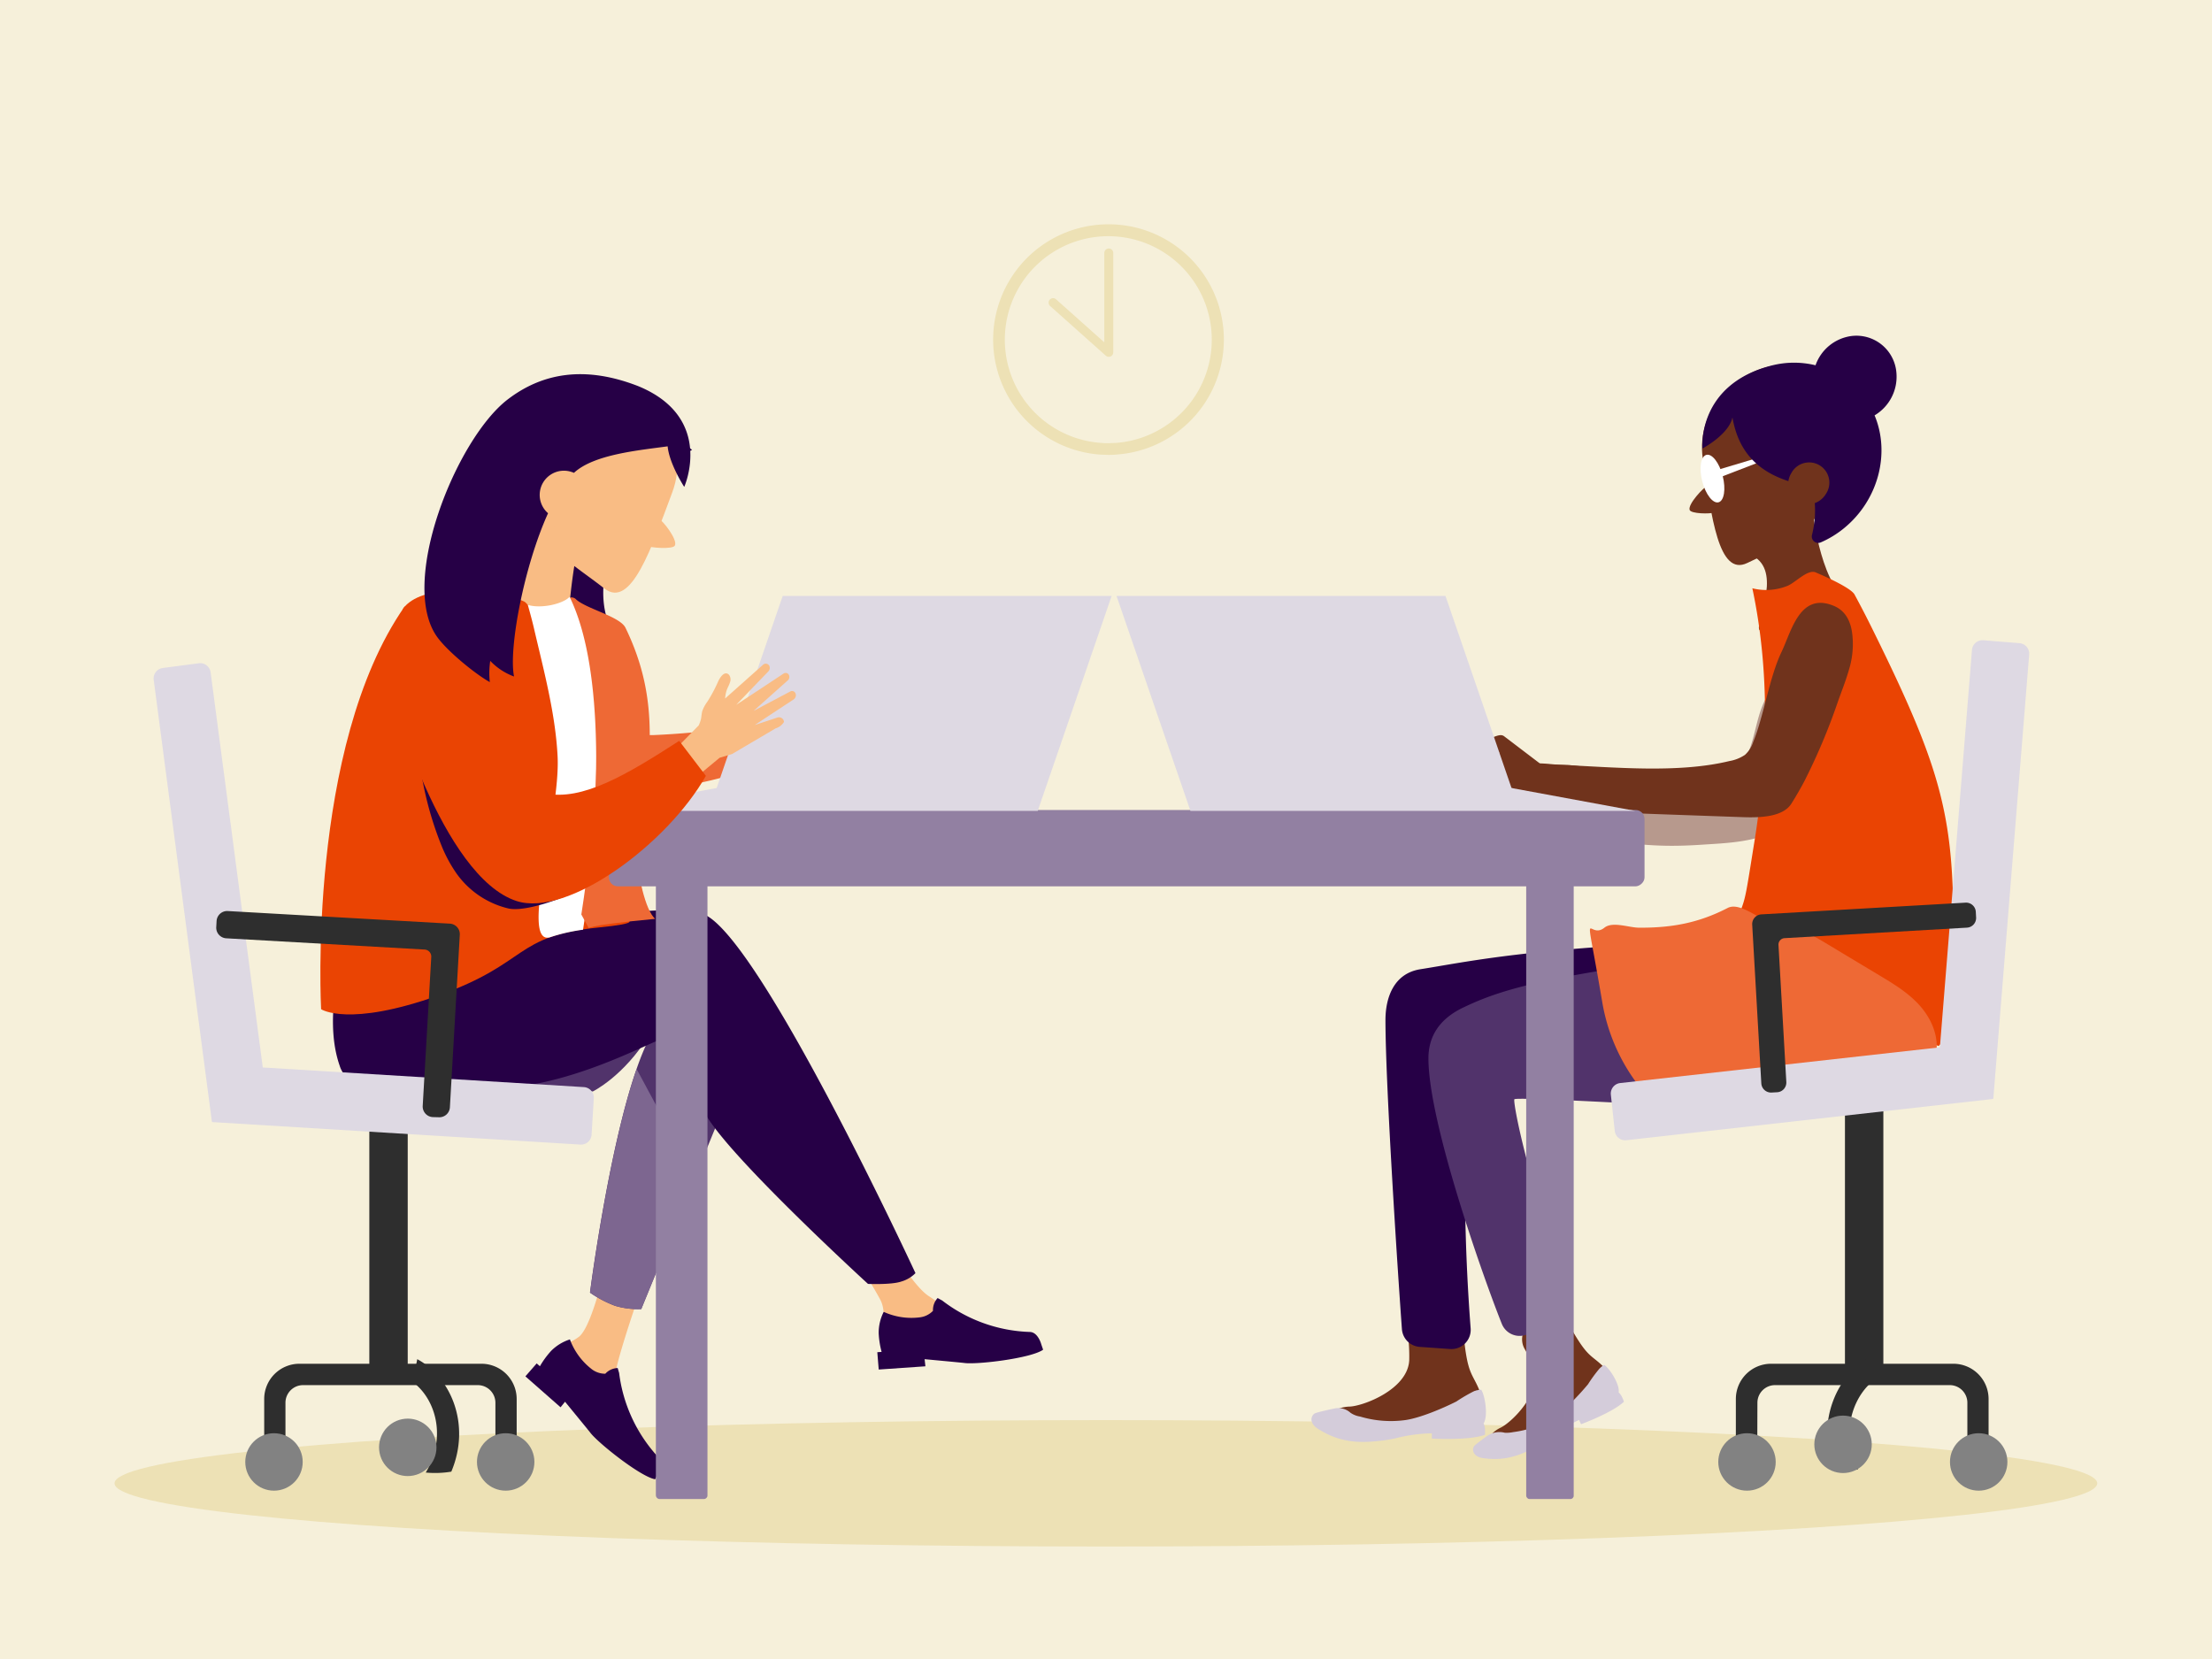 <svg id="Layer_1" data-name="Layer 1" xmlns="http://www.w3.org/2000/svg" viewBox="0 0 590 442.5">
  <rect x="0" y="0" width="590" height="442.5" fill="#333333" stroke="none"/>
  <defs>
    <style>
      .cls-1 {
        fill: #ede1b5;
      }

      .cls-2 {
        fill: #f6f0da;
      }

      .cls-19, .cls-3 {
        fill: #2e2e2e;
      }

      .cls-11, .cls-12, .cls-14, .cls-18, .cls-20, .cls-3 {
        fill-rule: evenodd;
      }

      .cls-4 {
        fill: #f9bc84;
      }

      .cls-5 {
        fill: #ee6935;
      }

      .cls-18, .cls-6 {
        fill: #51336b;
      }

      .cls-12, .cls-7 {
        fill: #260046;
      }

      .cls-8 {
        fill: #7d6690;
      }

      .cls-11, .cls-9 {
        fill: #ea4403;
      }

      .cls-10, .cls-17 {
        fill: #fff;
      }

      .cls-13, .cls-14 {
        fill: #b7998d;
      }

      .cls-15 {
        fill: #70331c;
      }

      .cls-16 {
        fill: #d4ccda;
      }

      .cls-17 {
        stroke: #fff;
        stroke-miterlimit: 10;
        stroke-width: 1.1px;
      }

      .cls-20, .cls-23 {
        fill: #ded9e3;
      }

      .cls-21 {
        fill: #828282;
      }

      .cls-22 {
        fill: #9280a2;
      }

      .cls-24, .cls-25 {
        fill: none;
      }

      .cls-25 {
        stroke: #ede1b5;
        stroke-linecap: round;
        stroke-linejoin: round;
        stroke-width: 2.39px;
      }
    </style>
  </defs>
  <ellipse class="cls-1" cx="294.97" cy="396.92" rx="264.42" ry="16.86"/>
  <g>
    <rect class="cls-2" width="590" height="442.5"/>
    <ellipse class="cls-1" cx="294.97" cy="395.64" rx="264.42" ry="16.86"/>
  </g>
  <g>
    <path class="cls-3" d="M109.38,368.14a18.5,18.5,0,0,0,1.91-5.61c8.84,4.71,14.43,17.27,9.09,30a26.66,26.66,0,0,1-6.82.24C119.6,382.62,115.64,372.08,109.38,368.14Z"/>
    <g>
      <path class="cls-4" d="M228.23,196.61l-6.38-.34L234,193.71a1.35,1.35,0,0,0,1.06-1.16,1,1,0,0,0-1.14-1.14l-11,1.22,11.41-4.22a1.24,1.24,0,0,0,.83-1.49,1,1,0,0,0-1.19-.63l-6.21,1.33-8.54,1.81,11.19-5.13a1.34,1.34,0,0,0,.83-1.39,1.06,1.06,0,0,0-1.44-.81l-12.7,4.67a8.25,8.25,0,0,1,1.25-2c.49-.55,1.09-1,1.54-1.6a2,2,0,0,0,.48-2c-.68-1.55-2.52-.2-3.33.6a38.65,38.65,0,0,1-4.72,4,9.43,9.43,0,0,0-2.09,1.78c-.45.58-.72,1.26-1.13,1.87a8.47,8.47,0,0,1-1.19,1.36c-3.67,1.65-7.23,3.25-7.7,3.43l2.85,8.91,6.89-2.26,3.44.32,13.33-2.12a4,4,0,0,0,2.68-.77A1.32,1.32,0,0,0,228.23,196.61Z"/>
      <path class="cls-5" d="M165.69,193.32c2.88-6-10.84,2.31-6.8-2.56l2.3-2.78c5.11-6.18,11.56-17.87,1.43-23.43-8.13-4.47-15.75,4-20.47,9.07-8.08,8.7,7,7.35,1.9,18-1.59,3.33-3.49,5.59-2.4,9.38,1.26,4.39,5.26,8,9.37,9.63,5.81,2.37,12.36,2,18.57,1.09,6.65-.92,13.29-2,19.82-3.53,3.28-.78,6.54-1.68,9.74-2.75,1.57-.52,3.12-1.08,4.67-1.68a34.26,34.26,0,0,0,3.9-1.29c-1.71-3.26-3.25-6.63-4.68-10-.19-.43-3,.91-3.58,1-1.68.3-3.37.53-5.06.77-3.29.45-6.6.83-9.91,1.14s-6.8.54-10.21.69c-.88,0-9.63-.1-9.71.2A17.66,17.66,0,0,1,165.69,193.32Z"/>
    </g>
    <g>
      <path class="cls-6" d="M173.12,276.12c-6.78,11-15,15-15,15l-33.6-1.09S178.29,267.75,173.12,276.12Z"/>
      <path class="cls-4" d="M145.7,362.32a2,2,0,0,0-.61,2.51h0c.73,2.24,3.13,4.55,6,7,.36.31.69.59,1,.85l.21.21c.06.05-.7.82-.64.87,2.78,2.74,1.68,3.31,6.66,8.84,5.68,6.3,9.65,5,10.76,4.51.93-.42-.84-3.55-2.8-7.06l-.29-.51-.78-1.42c-2.3-4.22-1.79-5.5-1-12,.67-5.28,9.21-29.36,9.21-29.36l-11.2-2.3s-4,19.26-7.84,22.12c-2.05,1.53-3.71,1.82-5.27,3.28-.32.3-.26.15-.38.23A13.63,13.63,0,0,0,145.7,362.32Z"/>
      <path class="cls-4" d="M235.54,357.66c.58,3.5,5.55,3.08,11.13,1.9s4.21.4,12.12-.22,11-2.23,11.24-3.4-3.64-1.52-7.8-2.14l-1.57-.24c-4.69-.74-8.62-5.14-12.82-7.78-4-2.49-9.72-12.33-9.72-12.33l-10.83.51s5.39,8.79,7.46,12.61c1.22,2.24,1.06,5.15.82,7.39A13.89,13.89,0,0,0,235.54,357.66Z"/>
      <path class="cls-6" d="M196.36,287.25l-11,26.85-14.33,35.06a21.28,21.28,0,0,1-7-.87,30.22,30.22,0,0,1-6.67-3.51s4.89-38,12.42-59.63c1.93-5.56,4-10,6.29-12.52C187.11,260.46,196.36,287.25,196.36,287.25Z"/>
      <path class="cls-7" d="M187.49,243.77c-6.55-2.35-25.51-.22-44.58,2.88L139.15,240l-40.84-4.52S83.84,265,90.62,284.31a6.93,6.93,0,0,0,6.78,4.89l.59,0,32.28,1c20.37.65,43.55-12.61,46.51-13.1,4.84-.81,6.45,8.88,10.94,19.14s43.8,46.21,43.8,46.21,6.21.27,8.81-.61a8.74,8.74,0,0,0,3.85-2.26S202.25,249.06,187.49,243.77Z"/>
      <path class="cls-8" d="M185.39,314.1l-14.33,35.06a21.28,21.28,0,0,1-7-.87,30.22,30.22,0,0,1-6.67-3.51s4.89-38,12.42-59.63Z"/>
    </g>
    <g>
      <path class="cls-7" d="M168.65,135a44.87,44.87,0,0,1,15.94-15,18.94,18.94,0,0,0-1.66-1.25c-10-6.6-24.62-2-32.77,10.29s-6.68,27.59,3.27,34.19a18.08,18.08,0,0,0,8.9,2.94C159.14,158.25,161.32,146,168.65,135Z"/>
      <path class="cls-4" d="M148.51,126.51c-6.18-2-5.8,7.16-9.34,18.33-2.63,8.32-11.11,10.74-9.43,15.73.57,1.71,21.66,9.53,21.77,6.11a158.35,158.35,0,0,1,1.78-16.4S154.69,128.46,148.51,126.51Z"/>
      <g>
        <path class="cls-4" d="M179.31,131.33c-5.61,15-11,31.13-18.07,25.66-11.92-9.26-20-11.9-14.1-28,5.11-14,9.19-26.32,18.08-25.66S184.51,117.4,179.31,131.33Z"/>
        <ellipse class="cls-4" cx="158.86" cy="122.3" rx="20.97" ry="22.4" transform="translate(-40.58 101.86) rotate(-31.74)"/>
        <path class="cls-4" d="M180,145.53c.83-1.58-3.19-6.64-4.23-7.13s-4.54,6.65-3.38,7.19S179.45,146.56,180,145.53Z"/>
      </g>
    </g>
    <path class="cls-9" d="M111.54,163.45c-19.28,35.5-20.31,47.8-21.6,94.81a12.39,12.39,0,0,0,.36,4.12,12.65,12.65,0,0,0,2.75,4.23L155,247c-6.27-22.93-4.76-10.68-7.16-34.33a216,216,0,0,1-.16-44.9Z"/>
    <path class="cls-9" d="M164.52,166.59c-6.39-3.18-12.92,8.72-12.09,5.11a49.42,49.42,0,0,1,1.84-6.19l-12.4-3.37c-.88-.24-1.3-1.28-2.07-1.7a11.83,11.83,0,0,0-3.45-1,58.22,58.22,0,0,0-7.1-.45c-2.3-.12-4.62-.05-6.93,0s-4.53.22-6.78.41l-2.05.17a2.52,2.52,0,0,0-.73.07c-1,.67-2.35-.1-1.8,1a2.42,2.42,0,0,0,.69.74c10.71,8.92,1.69,27.39-2.23,40.71-2,6.7-3.83,13.45-5.45,20.24-.16-.26-.31-.49-.45-.7.78,1.18-3.29,10-3.82,11.61-.7,2.14-1.41,4.26-2,6.4l73.05,1.41C161.14,194.79,164.52,166.59,164.52,166.59Z"/>
    <path class="cls-9" d="M85.65,269.18s7.21,4.92,31.41-3.71,19.83-15.82,42.59-18.08-8.57-3.45-8.57-3.45l-57.83,16Z"/>
    <g>
      <path class="cls-5" d="M170.65,225.44c2.45-22.05,5.9-38-3.82-58-1.46-3-10.43-5.05-13.17-7.56a1.69,1.69,0,0,0-1.92-.38c.07.22.14.44.22.66,9.48,27.82,6.31,34.21,5.07,63.64C156.61,233.89,169.91,232,170.65,225.44Z"/>
      <path class="cls-10" d="M151.93,159.19c-1.79,1.92-7.65,3.24-11.15,2.15,0,0,1.1,3.88,1.63,6.2,2.61,11.24,5.76,22.81,6.32,34.32.75,15.52-10.09,50-2.15,48.18a48.22,48.22,0,0,1,8.93-2.06S165.43,186.7,151.93,159.19Z"/>
    </g>
    <path class="cls-9" d="M107.35,162.61s1.94-3.82,9.59-4.71,6.62,5.93,6.62,5.93l-7.75,3.72Z"/>
    <path class="cls-5" d="M167.74,209.92s1.62,30.28,7,35.16c-19.78,1.9-17.63,2.6-17.63,2.6l-2.05-3.76s4.13-25.9,4-42C164.82,199.15,167.74,209.92,167.74,209.92Z"/>
    <path class="cls-11" d="M107.92,161.78l19.62,1.65s11.34,27.45,10.85,38.84-11.63,41.06-9.37,52.4L85.65,269.18S81.82,199.2,107.92,161.78Z"/>
    <path class="cls-12" d="M112.08,172.43c-3.68,11.41-1.66,24.74.77,36.48a90.56,90.56,0,0,0,5,16.86,37.47,37.47,0,0,0,3.86,7.13,23.67,23.67,0,0,0,13.93,9.42c5.6,1.23,20.33-4.77,24.84-8.32-2.45-1.77-14.32.1-16.38-2.12-6.38-6.86-10.52-15.49-13.92-24.22s-6.16-17.73-10.29-26.14a25.17,25.17,0,0,0-4.27-6.6Z"/>
    <path class="cls-7" d="M170.25,103c-14.46-5.64-25.75-3.41-34.83,3.54-13.77,10.54-29.34,49.27-18.67,63.55,2.89,3.86,10,9.67,13.9,11.85a22,22,0,0,1,.11-5.67,16.58,16.58,0,0,0,6.35,4.17c-1.49-7.22,2.54-29.15,9.07-43.55a6.46,6.46,0,0,1,6.55-10.91c.12,0,.23.1.35.15,5.3-4.93,17.15-6,25-7.08.43,4.66,4.42,10.82,4.42,10.82S190.76,111.45,170.25,103Z"/>
    <path class="cls-7" d="M143.15,363.66l.86.75a23.12,23.12,0,0,1,3-4.1,12.33,12.33,0,0,1,5-3.05,17.86,17.86,0,0,0,5.6,7.76,5.88,5.88,0,0,0,3.84,1.39,4.7,4.7,0,0,1,3.3-1.52l.39,1.34a40.39,40.39,0,0,0,10.52,22.53c1.45,1.61-.23,4.42-.23,4.42s-.64,1.28-.68,1.38c-3.84-.63-15.35-9.75-17.38-12.53-.16-.23-6.66-8.15-6.66-8.15l-1.19,1.48-9.38-8.25Z"/>
    <path class="cls-7" d="M234,360.67l1.15-.08a23,23,0,0,1-.78-5,12.24,12.24,0,0,1,1.34-5.68,17.82,17.82,0,0,0,9.45,1.48,5.88,5.88,0,0,0,3.69-1.75,4.73,4.73,0,0,1,1.24-3.42l1.23.67a40.38,40.38,0,0,0,23.41,8.38c2.17.1,3,3.28,3,3.28s.46,1.35.5,1.45c-3.15,2.29-17.73,4.05-21.13,3.53-.28-.05-10.48-1-10.48-1l.21,1.9-12.45.86Z"/>
    <g>
      <path class="cls-13" d="M483.51,185a8.47,8.47,0,0,0-1.71-2.27c-3.12-2.9-7.08-1.68-9.45,1.44-4.05,5.34-3.77,12.45-6.82,18.24-3.55,6.71-11.58,8.47-18.33,10.17a117.46,117.46,0,0,1-19.38,3.18c-6.14.5-12.3.08-18.26,1.92a2.83,2.83,0,0,0-1.24.64,2.74,2.74,0,0,0-.56,1.68c-.37,4.09,10.07,3.81,14.3,4,14,.67,17.81,2.24,31.78,1.31,9-.59,19.77-.77,25.54-8.78,3-4.18,4.11-9.41,5-14.49.77-4.59,1.4-9.32.33-13.84A13.41,13.41,0,0,0,483.51,185Z"/>
      <path class="cls-14" d="M426.07,216.32,415.31,216a31.9,31.9,0,0,0-6.79.7c-2.63.71-10.68-.67-11.23.72-.81,2,2.57,5.36,5.14,6.55,4.82,2.24,7.89,2.28,14.7.93,7.62-1.73,16.67,0,16.67,0Z"/>
    </g>
    <path class="cls-15" d="M421,357.55c-.87-1.34-1.66-2.71-2.39-4.1a5.1,5.1,0,0,0-6.57-2.22l-3,1.32a5.13,5.13,0,0,0-2.39,7.22,42.68,42.68,0,0,1,2.38,4.84c2.56,6.7-5.91,14.89-8.88,16.24a7.81,7.81,0,0,0-3.93,4.33c-.22,2.21,8.77.77,17.42-5.76a99.69,99.69,0,0,1,12.07-7.82,5.07,5.07,0,0,0,2.1-6.79,1.84,1.84,0,0,0-.34-.49C424.86,361.82,423.78,361.88,421,357.55Z"/>
    <path class="cls-16" d="M393.37,385.53c.64-.57,2.08-1.67,3.49-2.66a5.68,5.68,0,0,1,4.49-.72,8.63,8.63,0,0,0,2.26-.17,26.39,26.39,0,0,0,10.44-3.65c3.14-2,7.19-6.3,9.53-9.13a38.35,38.35,0,0,1,3-4.11l.06-.07.31-.29.1-.09.3-.24.1-.08a4.81,4.81,0,0,1,.41-.27c1.46.86,4.28,5.33,3.87,7.34l0,0a4.06,4.06,0,0,1,1,1.43h0c0,.07.07.16.11.25l.09.2c.07.19.14.39.21.61-3.05,2.92-11.43,6-11.43,6l-.47-1h0l-.06-.14a38.51,38.51,0,0,0-7.74,4.77,36.37,36.37,0,0,1-4.16,2.57c-6.59,3.79-11.35,3.12-13.54,2.87C392.57,388.55,392.53,386.28,393.37,385.53Z"/>
    <g>
      <g>
        <path class="cls-15" d="M454.2,122.49c2.28,15.23,4.17,31.4,11.85,27.67,13-6.33,21.13-7.2,18.8-23.5-2-14.12-3.38-26.51-11.84-27.66S452.1,108.39,454.2,122.49Z"/>
        <ellipse class="cls-15" cx="475.19" cy="118.09" rx="21.47" ry="20.1" transform="translate(61.45 379.96) rotate(-46.29)"/>
        <path class="cls-15" d="M450.67,136c-.49-1.56,3.73-6,4.7-6.41s3,6.7,1.9,7.11S451,137.07,450.67,136Z"/>
      </g>
      <path class="cls-15" d="M483.56,137s2.36,20.72,10.65,24.13c.49,3.86-22.38,10.4-24.91,6.88-1.27-1.47,5.88-14.72-1.16-19.37C461.49,144.25,483.56,137,483.56,137Z"/>
    </g>
    <circle class="cls-15" cx="474.41" cy="126.74" r="5.53" transform="translate(92.22 435.05) rotate(-53.85)"/>
    <polygon class="cls-17" points="470.37 122.24 458.54 125.78 458.72 126.74 470.37 122.24"/>
    <ellipse class="cls-10" cx="456.76" cy="127.67" rx="2.82" ry="6.53" transform="translate(-17.38 116.59) rotate(-14.28)"/>
    <path class="cls-15" d="M391,361c-.3-1.85-.49-3.69-.61-5.53a5.11,5.11,0,0,0-5.11-4.77h-4.6a5.14,5.14,0,0,0-5.1,5.66,46.73,46.73,0,0,1,.3,6.44c-.38,7.86-12.49,12.35-16.07,12.38a8.58,8.58,0,0,0-5.85,2.61c-1.21,2.13,8.45,4.65,20,1.91a109.17,109.17,0,0,1,16-2.56,5.09,5.09,0,0,0,4.7-5.08,4.6,4.6,0,0,0-.14-1.41C393,367,391.89,366.58,391,361Z"/>
    <path class="cls-16" d="M350.93,376.89c.93-.3,3-.79,4.9-1.18a4.84,4.84,0,0,1,4.39,1.12,6.15,6.15,0,0,0,2.55,1,28.65,28.65,0,0,0,12.09.94c4-.58,10-3.14,13.59-4.95A43.72,43.72,0,0,1,393.3,371l.09,0,.44-.16.14,0a3,3,0,0,1,.4-.11l.15,0a4.71,4.71,0,0,1,.52-.09c1.09,1.51,1.94,7.24.64,9.07h.05a4.29,4.29,0,0,1,.37,1.87h0c0,.09,0,.2,0,.3V382c0,.22,0,.46-.05.71-4.36,1.59-14.14,1-14.14,1l0-1.23h0v-.17a41.45,41.45,0,0,0-9.87,1.37,40.85,40.85,0,0,1-5.31.75c-8.29.89-12.76-1.89-14.85-3.11C348.79,379.57,349.76,377.27,350.93,376.89Z"/>
    <path id="Leg-Front" class="cls-12" d="M378.86,258.52c11.36-1.79,25.57-5,64.35-6.95h42.26c-.73,27-8.62,33.92-30.43,33.05-15.13-.61-61.83,2.44-63.09,3.08-.54.27-2.58,28.89.31,66.6a5.13,5.13,0,0,1-5.47,5.52l-8.11-.57a5.12,5.12,0,0,1-4.75-4.74c-1-13.62-4.39-64.84-4.39-82.44C369.54,266.42,371.56,259.67,378.86,258.52Z"/>
    <path id="Leg-Front-2" data-name="Leg-Front" class="cls-18" d="M390.28,268.74c6.56-3.12,16.75-7.55,52.88-12.14h42.26c-.74,27-7.5,39.61-29.32,38.73-15.13-.61-50.9-2.78-52.16-2.14-.53.27,3.27,21.39,15.3,53.58a5.14,5.14,0,0,1-3.39,6.74l-9.11,2.61a5.11,5.11,0,0,1-6.16-3C395.92,341.5,381,299.6,381,282.29,381,276.65,383.72,271.86,390.28,268.74Z"/>
    <path class="cls-9" d="M499.6,168.15q-2.37-4.83-4.94-9.57c-1-1.85-8.45-5.09-10.36-5.9-2.17-.92-5.41,2.74-7.55,3.59a15.13,15.13,0,0,1-9.35.64c4.71,22.18,4.14,45.25.54,67.63s-1.49,10.81-8.73,32.29L517.07,279a12.11,12.11,0,0,0,2.85-3.88,11.63,11.63,0,0,0,.57-3.9C522,221.73,521.49,212.5,499.6,168.15Z"/>
    <path class="cls-5" d="M511.35,267.46c-2.91-3-6.51-5.17-10.06-7.3l-15.13-9.09c-3.43-2-7.06-4.17-11-4.14-4.26,0-10.56-6.73-14.37-4.74-7.72,4-14.94,5.3-23.58,5.25-2.72,0-7.09-1.75-9.27,0-4.55,3.66-5.51-9.19-.56,19.94a50.19,50.19,0,0,0,9.21,21.55,3.74,3.74,0,0,0,1.25,1.19,3.54,3.54,0,0,0,1.83.19q36-2.44,71.87-7c1.74-.22,3.73-.61,4.58-2.2a4.85,4.85,0,0,0,.45-2.42C516.47,274.44,514.26,270.46,511.35,267.46Z"/>
    <rect class="cls-19" x="492.1" y="295.77" width="10.24" height="72.18" transform="translate(994.44 663.73) rotate(-180)"/>
    <path class="cls-20" d="M517.42,279.35l8.56-106a2.81,2.81,0,0,1,3-2.58l9.67.78a2.83,2.83,0,0,1,2.59,3l-9.57,118.5h-.11v.08l-97.75,11a2.81,2.81,0,0,1-3.11-2.48L429.66,292a2.83,2.83,0,0,1,2.49-3.12Z"/>
    <path class="cls-3" d="M469.77,243.89l54.52-3.13A2.6,2.6,0,0,1,527,243.2l.08,1.49a2.59,2.59,0,0,1-2.44,2.74L476,250.23a1.72,1.72,0,0,0-1.63,1.82l2.09,36.54a2.59,2.59,0,0,1-2.44,2.74l-1.49.08a2.6,2.6,0,0,1-2.74-2.44l-2.43-42.34A2.6,2.6,0,0,1,469.77,243.89Z"/>
    <path class="cls-3" d="M468.71,387.15H463v-14a9.4,9.4,0,0,1,9.4-9.4H521a9.4,9.4,0,0,1,9.41,9.4v14h-5.66v-13a4.7,4.7,0,0,0-4.7-4.7h-46.6a4.7,4.7,0,0,0-4.7,4.7Z"/>
    <circle class="cls-21" cx="527.77" cy="389.94" r="7.66"/>
    <circle class="cls-21" cx="465.97" cy="389.94" r="7.66"/>
    <path class="cls-3" d="M488.72,391.1a27.22,27.22,0,0,0,6.84.86c-5-10.31-1-20.31,5-24.34a18.84,18.84,0,0,1-2.14-5.53C490.18,366.84,484.62,378.52,488.72,391.1Z"/>
    <circle class="cls-21" cx="491.58" cy="385.23" r="7.66" transform="translate(17.08 791.31) rotate(-78.64)"/>
    <g>
      <path class="cls-15" d="M422.61,215.74s-7.83,0-10.91-.87l-1.82,1.24c-1.83,1.24-6.25-.66-7.69-1.07s-3.07-.24-3.82-.49-2.19-.53-2.37-1.68c-.11-.72-.31-1.84.36-2a9.41,9.41,0,0,1,1.18.11,6.09,6.09,0,0,0,2.56-.48l.08,0a26.37,26.37,0,0,1-2.67.08,3.11,3.11,0,0,1-2.64-.68,2.11,2.11,0,0,1-.6-1.61,1.66,1.66,0,0,1,.6-1.15,2.25,2.25,0,0,1,1.1-.39c1.4-.23,2.76-.52,4.15-.88l-3.34.15c-.53,0-1.63.34-2.12,0-.81-.51-1-1.21-.6-2.77.21-.86,2.13-1.15,2.69-1.36l3.33-1.27s-2.56.45-4.37.54-2.92,1.59-4.53,2.78-3.08.52-3.12-.92c0-.28.85-.92,1-1.09.95-1,1.44-1.35,2.44-2.24.46-.4.9-.82,1.37-1.2a3.48,3.48,0,0,1,.76-.58,8.32,8.32,0,0,1,1-.26l3.35-.94c.93-.27,2.25-1,3.14-.38.11.07.21.16.32.24l.83.63,5.44,4.14,3.26,2.48,6.7.22c1.74,0,3.67.44,5.41.49a4.56,4.56,0,0,1,2.57,1.37c.33.3.4-.61.68-.23,1.25,1.71,2.69,4.48,1.32,6.5C426.44,214,422.61,215.74,422.61,215.74Z"/>
      <path class="cls-15" d="M415.92,204c14.45.61,31.5,2.34,45.34-1a10.72,10.72,0,0,0,4.17-1.66,7.94,7.94,0,0,0,2.21-3.47c2.81-6.87,4.29-17.21,7.55-24,2.64-5.49,4.86-16.05,13.94-12.27,3.55,1.47,4.76,4.9,5,8.37a23,23,0,0,1-1,8.78,5.45,5.45,0,0,1-.22.74c-.8,2.63-1.82,5.2-2.68,7.62a163,163,0,0,1-9,21.34q-1.59,3-3.43,5.92c-2.21,3.47-8,3.76-12.81,3.59l-22.3-.79c-5.3-.19-10.61-.38-15.9-.79-4.75-.37-10.31-.26-14.89-1.18a1.38,1.38,0,0,1-.68-.27.94.94,0,0,1-.23-.69l-.51-10.63C412.31,203.64,414.08,203.87,415.92,204Z"/>
    </g>
    <rect class="cls-19" x="98.51" y="295.77" width="10.24" height="72.18"/>
    <path class="cls-20" d="M70.09,284.72,56.18,179.34A2.82,2.82,0,0,0,53,176.91l-9.63,1.27A2.82,2.82,0,0,0,41,181.35L56.52,299.21l.1,0v.08l98.17,6a2.81,2.81,0,0,0,3-2.64l.59-9.69a2.82,2.82,0,0,0-2.64-3Z"/>
    <path class="cls-3" d="M120,246.36,60.77,243a2.83,2.83,0,0,0-3,2.65l-.09,1.62a2.83,2.83,0,0,0,2.66,3l52.92,3a1.88,1.88,0,0,1,1.77,2l-2.28,39.69a2.83,2.83,0,0,0,2.66,3L117,298a2.82,2.82,0,0,0,3-2.66l2.64-46A2.82,2.82,0,0,0,120,246.36Z"/>
    <path class="cls-3" d="M132.14,387.15h5.67v-14a9.4,9.4,0,0,0-9.4-9.4H79.87a9.4,9.4,0,0,0-9.4,9.4v14h5.67v-13a4.7,4.7,0,0,1,4.7-4.7h46.59a4.71,4.71,0,0,1,4.71,4.7Z"/>
    <circle class="cls-21" cx="73.08" cy="389.94" r="7.66"/>
    <circle class="cls-21" cx="134.88" cy="389.94" r="7.66"/>
    <circle class="cls-21" cx="108.75" cy="386.05" r="7.66" transform="translate(-73.9 28.98) rotate(-11.36)"/>
    <rect class="cls-22" x="290.35" y="88.11" width="20.36" height="276.23" rx="2.39" transform="translate(526.75 -74.3) rotate(90)"/>
    <rect class="cls-22" x="174.94" y="217.49" width="13.76" height="182.34" rx="0.94"/>
    <rect class="cls-22" x="407.08" y="232" width="12.67" height="167.83" rx="0.87"/>
    <path class="cls-7" d="M472.8,97.43a24.11,24.11,0,0,1,11.45,0,11.82,11.82,0,0,1,9.47-7.79,10.7,10.7,0,0,1,12.11,9.84A12,12,0,0,1,500,110.79c4.2,10,1.11,22.55-8.18,30.12a26.31,26.31,0,0,1-6.17,3.76,1.71,1.71,0,0,1-2.34-2,26.7,26.7,0,0,0,.74-8.48,5.69,5.69,0,0,0,2.95-2.42,5.39,5.39,0,1,0-9.21-5.57,5.79,5.79,0,0,0-.78,2.13c-7.63-2.5-13.25-7.31-14.92-17-.94,4.57-8,8.3-8,8.3S452.46,102.47,472.8,97.43Z"/>
    <g>
      <polygon class="cls-23" points="189.06 216.29 158.07 216.29 193.99 209.66 189.06 216.29"/>
      <polygon class="cls-23" points="296.5 158.95 208.77 158.95 189.06 216.29 276.79 216.29 296.5 158.95"/>
    </g>
    <path class="cls-4" d="M207.36,191.39l-6.06,2,10.38-6.83a1.35,1.35,0,0,0,.56-1.47,1,1,0,0,0-1.48-.64L201,189.62l9.08-8.1a1.23,1.23,0,0,0,.22-1.69,1,1,0,0,0-1.33-.15l-5.29,3.5L196.36,188l8.53-8.87a1.34,1.34,0,0,0,.27-1.6,1.07,1.07,0,0,0-1.64-.22l-10.11,9a8.45,8.45,0,0,1,.44-2.28c.26-.7.65-1.34.86-2.05a2.07,2.07,0,0,0-.27-2c-1.2-1.19-2.42.74-2.89,1.79a39.24,39.24,0,0,1-2.92,5.45,9.23,9.23,0,0,0-1.3,2.41c-.21.71-.21,1.44-.36,2.15a9,9,0,0,1-.61,1.71c-2.81,2.88-5.55,5.67-5.92,6l5.91,7.26,5.59-4.63,3.32-1,11.63-6.85a4,4,0,0,0,2.22-1.7A1.33,1.33,0,0,0,207.36,191.39Z"/>
    <g>
      <polygon class="cls-23" points="405.26 216.29 436.25 216.29 400.33 209.66 405.26 216.29"/>
      <polygon class="cls-23" points="297.81 158.95 385.55 158.95 405.26 216.29 317.53 216.29 297.81 158.95"/>
    </g>
    <path class="cls-11" d="M137.79,240.33c13.65,4.42,40.16-15.16,50.49-33.39l-7.12-9.33c-13.95,9-25.81,16.11-35.84,14-10.6-2.18-23.56-40-35.07-41.51-3.29-.42-8.11,2.63-7.19,9S118,233.92,137.79,240.33Z"/>
    <path class="cls-24" d="M295.61,63a27.6,27.6,0,0,0-1.69,55.15c.56,0,1.12.06,1.69.06s1.3,0,1.94-.07A27.6,27.6,0,0,0,295.61,63Zm15.7,48.81A26.24,26.24,0,0,1,298,116.85c-.78.07-1.58.11-2.39.11s-1.44,0-2.14-.09a26.39,26.39,0,1,1,17.84-5.09Z"/>
    <path class="cls-1" d="M295.61,59.83a30.75,30.75,0,0,0-1.88,61.44c.69,0,1.31.06,1.88.06s1.35,0,2.16-.09a30.74,30.74,0,0,0-2.16-61.41ZM311.74,113a27.48,27.48,0,0,1-14.19,5.14c-.64,0-1.28.07-1.94.07s-1.13,0-1.69-.06A27.6,27.6,0,1,1,311.74,113Z"/>
    <polyline class="cls-25" points="295.74 67.47 295.74 93.98 280.88 80.72"/>
  </g>
</svg>

